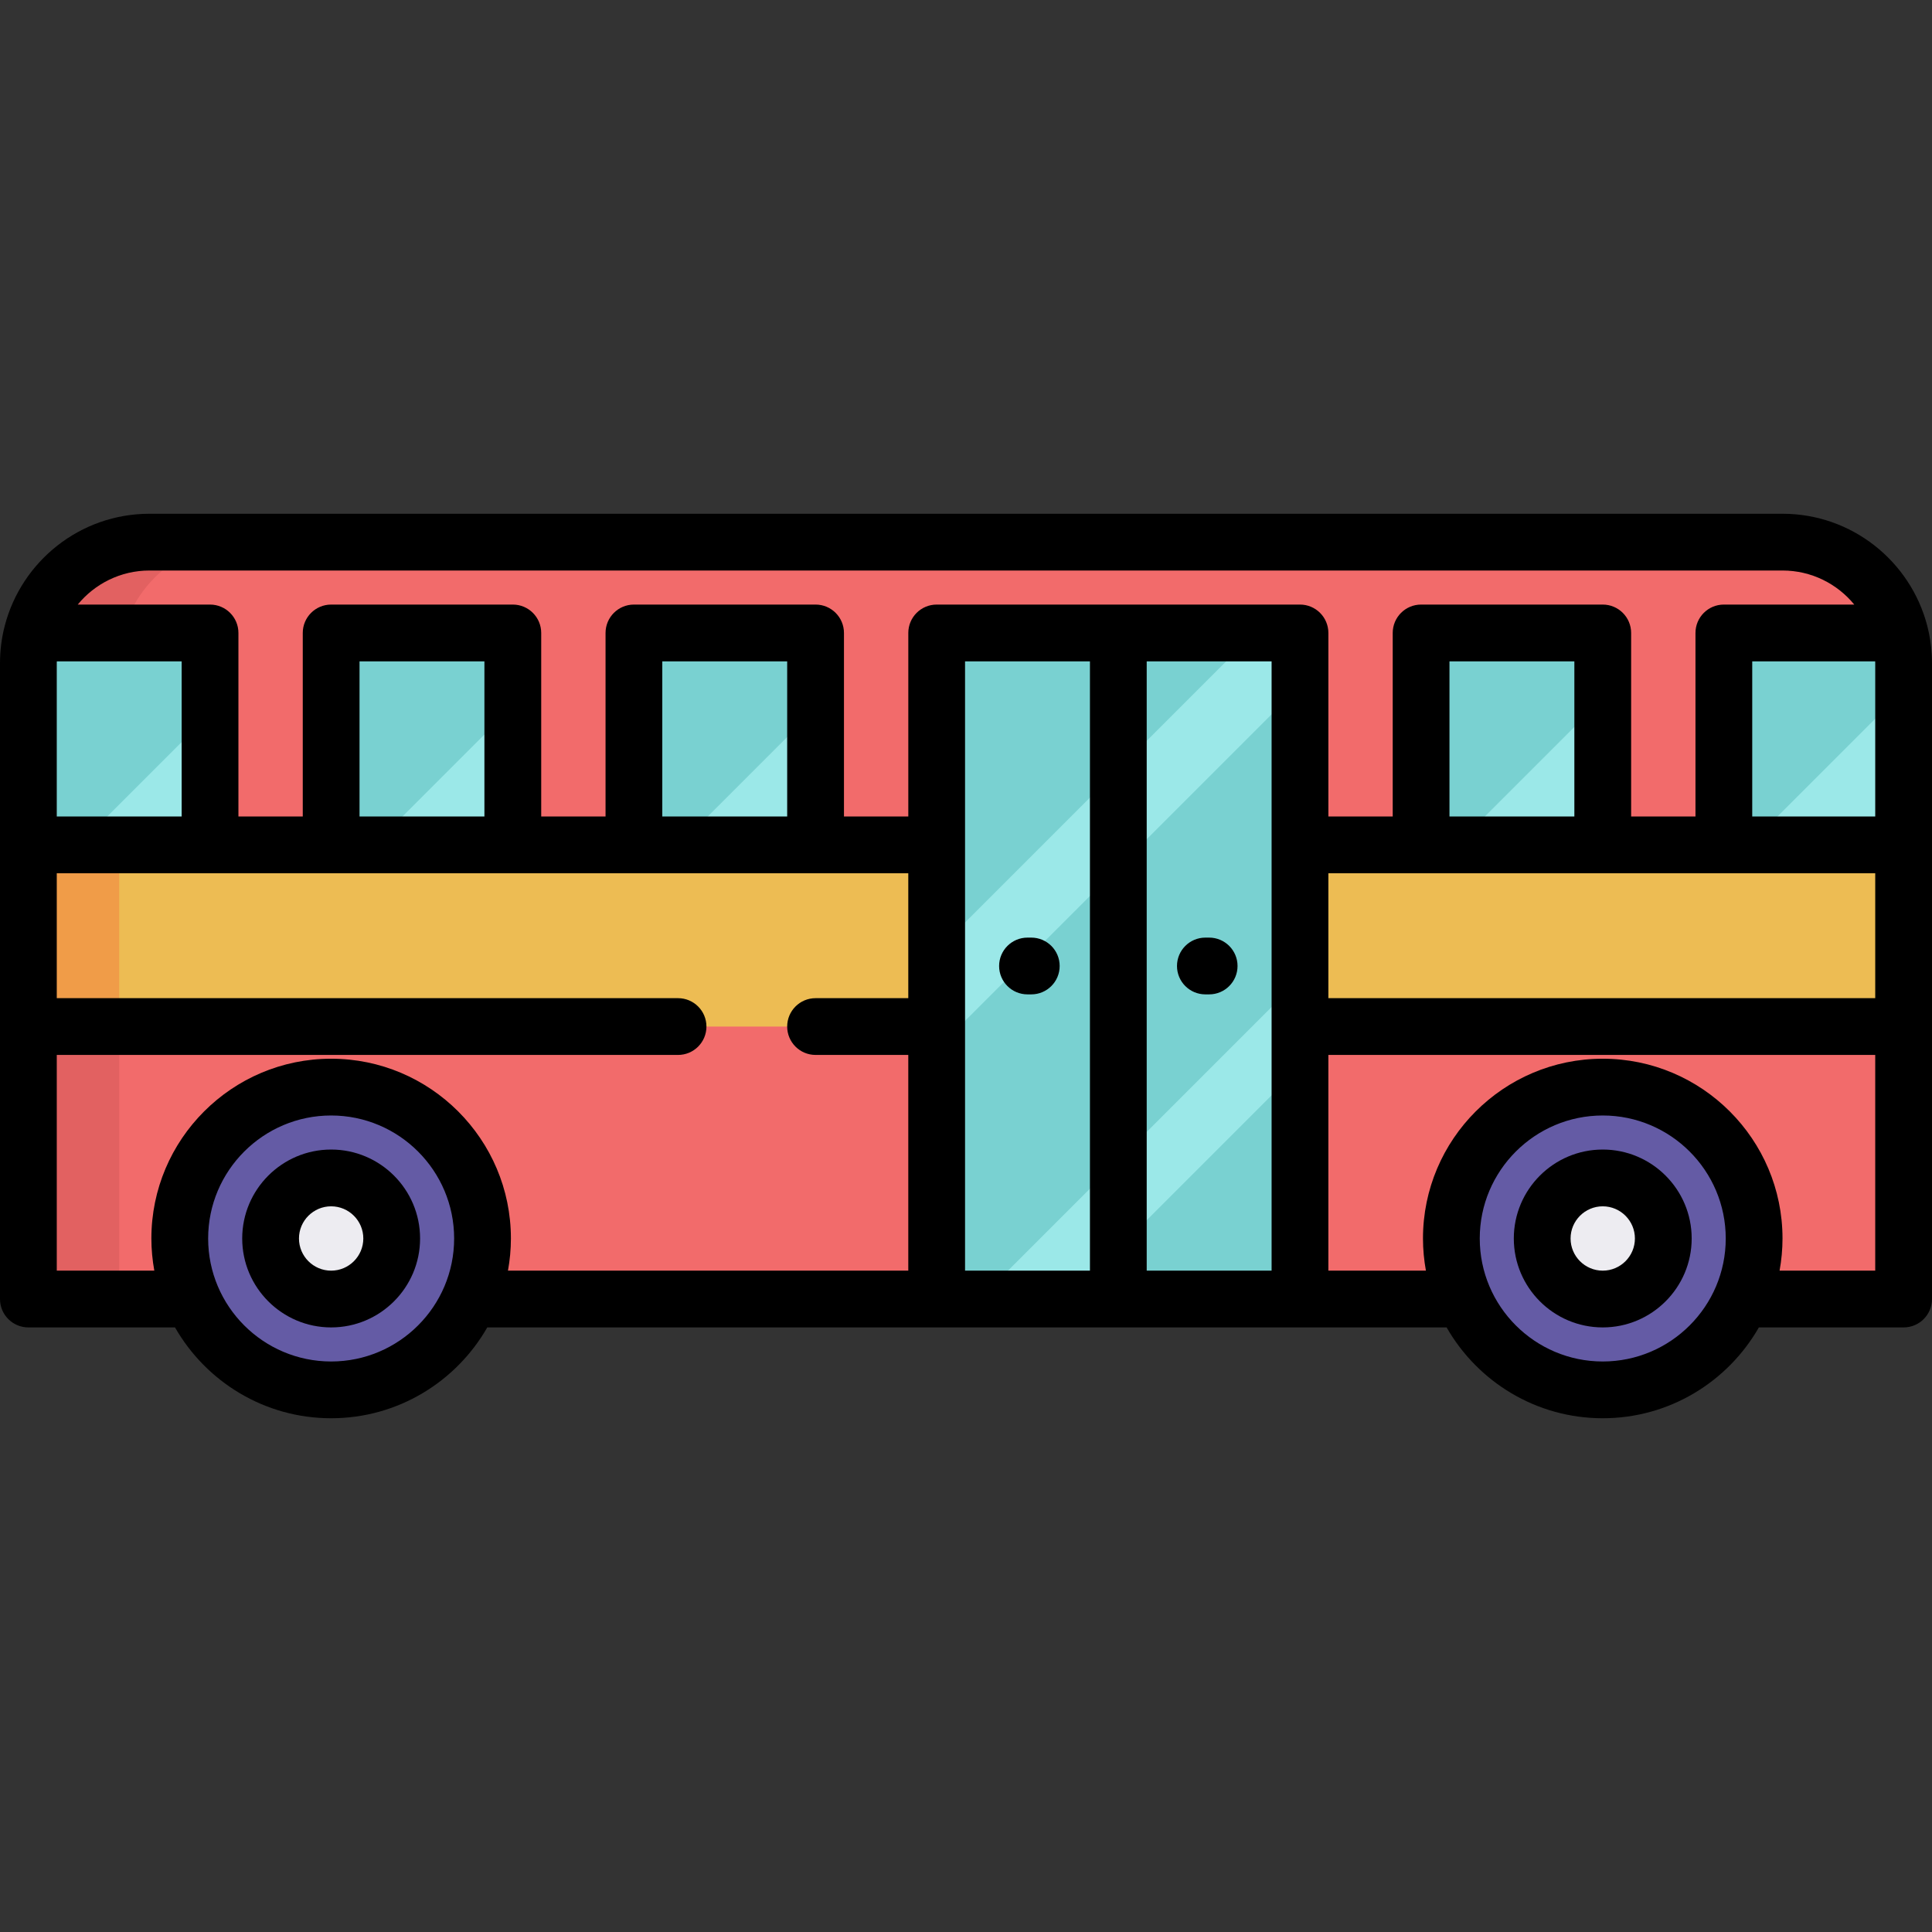 <?xml version="1.0" encoding="iso-8859-1"?>
<!-- Generator: Adobe Illustrator 19.0.0, SVG Export Plug-In . SVG Version: 6.00 Build 0)  -->
<svg version="1.1" id="Capa_1" xmlns="http://www.w3.org/2000/svg" xmlns:xlink="http://www.w3.org/1999/xlink" x="0px" y="0px"
	 viewBox="0 0 512 512" style="enable-background:new 0 0 512 512;" xml:space="preserve">
<rect x="0" y="0" width="512" height="512" fill="#333333" stroke="none"/>
<path style="fill:#F26B6B;" d="M504.478,344.258H7.522V175.764c0-17.725,14.369-32.094,32.094-32.094h432.768
	c17.725,0,32.094,14.369,32.094,32.094V344.258z"/>
<path style="fill:#E26161;" d="M63.687,143.67H39.616c-17.725,0-32.094,14.369-32.094,32.094v168.494h24.071V175.764
	C31.593,158.039,45.962,143.67,63.687,143.67z"/>
<path style="fill:#9BE8E8;" d="M8.533,167.741c-0.66,2.565-1.011,5.253-1.011,8.023v48.141h48.141v-56.165H8.533z"/>
<path style="fill:#79D1D1;" d="M55.663,167.741H8.533c-0.66,2.565-1.011,5.253-1.011,8.023v48.141h13.372l34.769-34.769V167.741z"/>
<path style="fill:#9BE8E8;" d="M504.478,175.764c0-2.77-0.351-5.459-1.011-8.023h-46.629v56.165h47.64V175.764z"/>
<path style="fill:#79D1D1;" d="M504.478,175.764c0-2.77-0.351-5.459-1.011-8.023h-46.629v56.165h6.687l40.953-40.953V175.764z"/>
<rect x="376.603" y="167.741" style="fill:#9BE8E8;" width="48.141" height="56.165"/>
<polygon style="fill:#79D1D1;" points="424.744,167.741 376.603,167.741 376.603,223.905 385.964,223.905 424.744,185.125 "/>
<rect x="87.757" y="167.741" style="fill:#9BE8E8;" width="48.141" height="56.165"/>
<polygon style="fill:#79D1D1;" points="135.898,167.741 87.757,167.741 87.757,223.905 99.123,223.905 135.898,187.131 "/>
<rect x="167.992" y="167.741" style="fill:#9BE8E8;" width="48.141" height="56.165"/>
<polygon style="fill:#79D1D1;" points="216.133,167.741 167.992,167.741 167.992,223.905 180.027,223.905 216.133,187.8 "/>
<rect x="248.227" y="167.741" style="fill:#9BE8E8;" width="96.282" height="176.517"/>
<g>
	<polygon style="fill:#79D1D1;" points="248.227,167.741 248.227,251.988 332.474,167.741 	"/>
	<polygon style="fill:#79D1D1;" points="248.227,344.258 259.594,344.258 344.509,259.342 344.509,181.782 248.227,278.064 	"/>
	<polygon style="fill:#79D1D1;" points="344.509,344.258 344.509,282.745 282.996,344.258 	"/>
</g>
<circle style="fill:#645BA5;" cx="424.744" cy="328.211" r="40.118"/>
<circle style="fill:#EDECF1;" cx="424.744" cy="328.211" r="16.047"/>
<circle style="fill:#645BA5;" cx="87.757" cy="328.211" r="40.118"/>
<circle style="fill:#EDECF1;" cx="87.757" cy="328.211" r="16.047"/>
<rect x="7.522" y="223.905" style="fill:#EDBC53;" width="240.705" height="48.141"/>
<rect x="7.522" y="223.905" style="fill:#F09C48;" width="24.071" height="48.141"/>
<rect x="344.509" y="223.905" style="fill:#EDBC53;" width="159.969" height="48.141"/>
<path d="M511.928,173.459c-0.148-2.571-0.539-5.155-1.195-7.644c-4.426-17.044-19.94-29.665-38.349-29.665H39.616
	c-18.409,0-33.923,12.622-38.349,29.665C0.416,169.041,0,172.428,0,175.764v168.494c0,4.154,3.368,7.522,7.522,7.522h38.861
	c8.214,14.363,23.677,24.071,41.374,24.071s33.16-9.707,41.374-24.071h254.238c8.214,14.363,23.677,24.071,41.374,24.071
	s33.16-9.707,41.374-24.071h38.36c4.154,0,7.522-3.368,7.522-7.522V175.764C512,174.99,511.972,174.222,511.928,173.459z
	 M496.956,264.524H352.031v-33.097h144.925V264.524z M417.222,216.383h-33.097v-41.12h33.097V216.383z M496.956,175.764v40.619
	H464.36v-41.12h32.582C496.947,175.43,496.956,175.596,496.956,175.764z M39.616,151.192h432.768c7.655,0,14.504,3.52,19.014,9.026
	h-34.559c-4.154,0-7.522,3.368-7.522,7.522v48.643h-17.05v-48.643c0-4.154-3.368-7.522-7.522-7.522h-48.141
	c-4.154,0-7.522,3.368-7.522,7.522v48.643h-17.05v-48.643c0-4.154-3.368-7.522-7.522-7.522h-96.282
	c-4.154,0-7.522,3.368-7.522,7.522v48.643h-17.05v-48.643c0-4.154-3.368-7.522-7.522-7.522h-48.141
	c-4.154,0-7.522,3.368-7.522,7.522v48.643h-17.05v-48.643c0-4.154-3.368-7.522-7.522-7.522H87.757c-4.154,0-7.522,3.368-7.522,7.522
	v48.643h-17.05v-48.643c0-4.154-3.368-7.522-7.522-7.522H20.602C25.113,154.713,31.961,151.192,39.616,151.192z M208.611,216.383
	h-33.097v-41.12h33.097V216.383z M128.376,216.383H95.279v-41.12h33.097V216.383z M15.044,175.764c0-0.168,0.009-0.334,0.013-0.501
	h33.084v41.12H15.044V175.764z M87.757,360.807c-17.973,0-32.595-14.623-32.595-32.596c0-17.973,14.623-32.595,32.595-32.595
	s32.595,14.623,32.595,32.595C120.353,346.184,105.73,360.807,87.757,360.807z M87.757,280.571c-26.268,0-47.64,21.372-47.64,47.64
	c0,2.911,0.277,5.757,0.779,8.525H15.044v-57.167h164.649c4.154,0,7.522-3.368,7.522-7.522s-3.368-7.522-7.522-7.522H15.044v-33.097
	h225.661v33.097h-24.572c-4.154,0-7.522,3.368-7.522,7.522s3.368,7.522,7.522,7.522h24.572v57.167H134.617
	c0.502-2.768,0.779-5.614,0.779-8.525C135.397,301.943,114.025,280.571,87.757,280.571z M255.749,175.263h33.097v161.473h-33.097
	V175.263z M303.89,336.736V175.263h33.097v161.473H303.89z M424.744,360.807c-17.973,0-32.595-14.623-32.595-32.596
	c0-17.973,14.623-32.595,32.595-32.595s32.595,14.623,32.595,32.595C457.34,346.184,442.717,360.807,424.744,360.807z
	 M471.605,336.736c0.502-2.768,0.779-5.614,0.779-8.525c0-26.268-21.372-47.64-47.64-47.64s-47.64,21.372-47.64,47.64
	c0,2.911,0.277,5.757,0.779,8.525h-25.853v-57.167h144.925v57.167H471.605z"/>
<path d="M424.744,304.642c-12.996,0-23.569,10.573-23.569,23.569c0,12.996,10.573,23.569,23.569,23.569s23.569-10.573,23.569-23.569
	C448.313,315.215,437.74,304.642,424.744,304.642z M424.744,336.736c-4.701,0-8.525-3.824-8.525-8.525
	c0-4.701,3.824-8.525,8.525-8.525s8.525,3.824,8.525,8.525C433.269,332.912,429.445,336.736,424.744,336.736z"/>
<path d="M87.757,304.642c-12.996,0-23.569,10.573-23.569,23.569c0,12.996,10.573,23.569,23.569,23.569s23.569-10.573,23.569-23.569
	C111.326,315.215,100.753,304.642,87.757,304.642z M87.757,336.736c-4.701,0-8.525-3.824-8.525-8.525
	c0-4.701,3.824-8.525,8.525-8.525c4.701,0,8.525,3.824,8.525,8.525C96.282,332.912,92.458,336.736,87.757,336.736z"/>
<path d="M320.439,248.477h-1.003c-4.154,0-7.522,3.368-7.522,7.522c0,4.154,3.368,7.522,7.522,7.522h1.003
	c4.154,0,7.522-3.368,7.522-7.522C327.961,251.845,324.593,248.477,320.439,248.477z"/>
<path d="M273.301,248.477h-1.003c-4.154,0-7.522,3.368-7.522,7.522c0,4.154,3.368,7.522,7.522,7.522h1.003
	c4.154,0,7.522-3.368,7.522-7.522C280.823,251.845,277.455,248.477,273.301,248.477z"/>
<g>
</g>
<g>
</g>
<g>
</g>
<g>
</g>
<g>
</g>
<g>
</g>
<g>
</g>
<g>
</g>
<g>
</g>
<g>
</g>
<g>
</g>
<g>
</g>
<g>
</g>
<g>
</g>
<g>
</g>
</svg>
